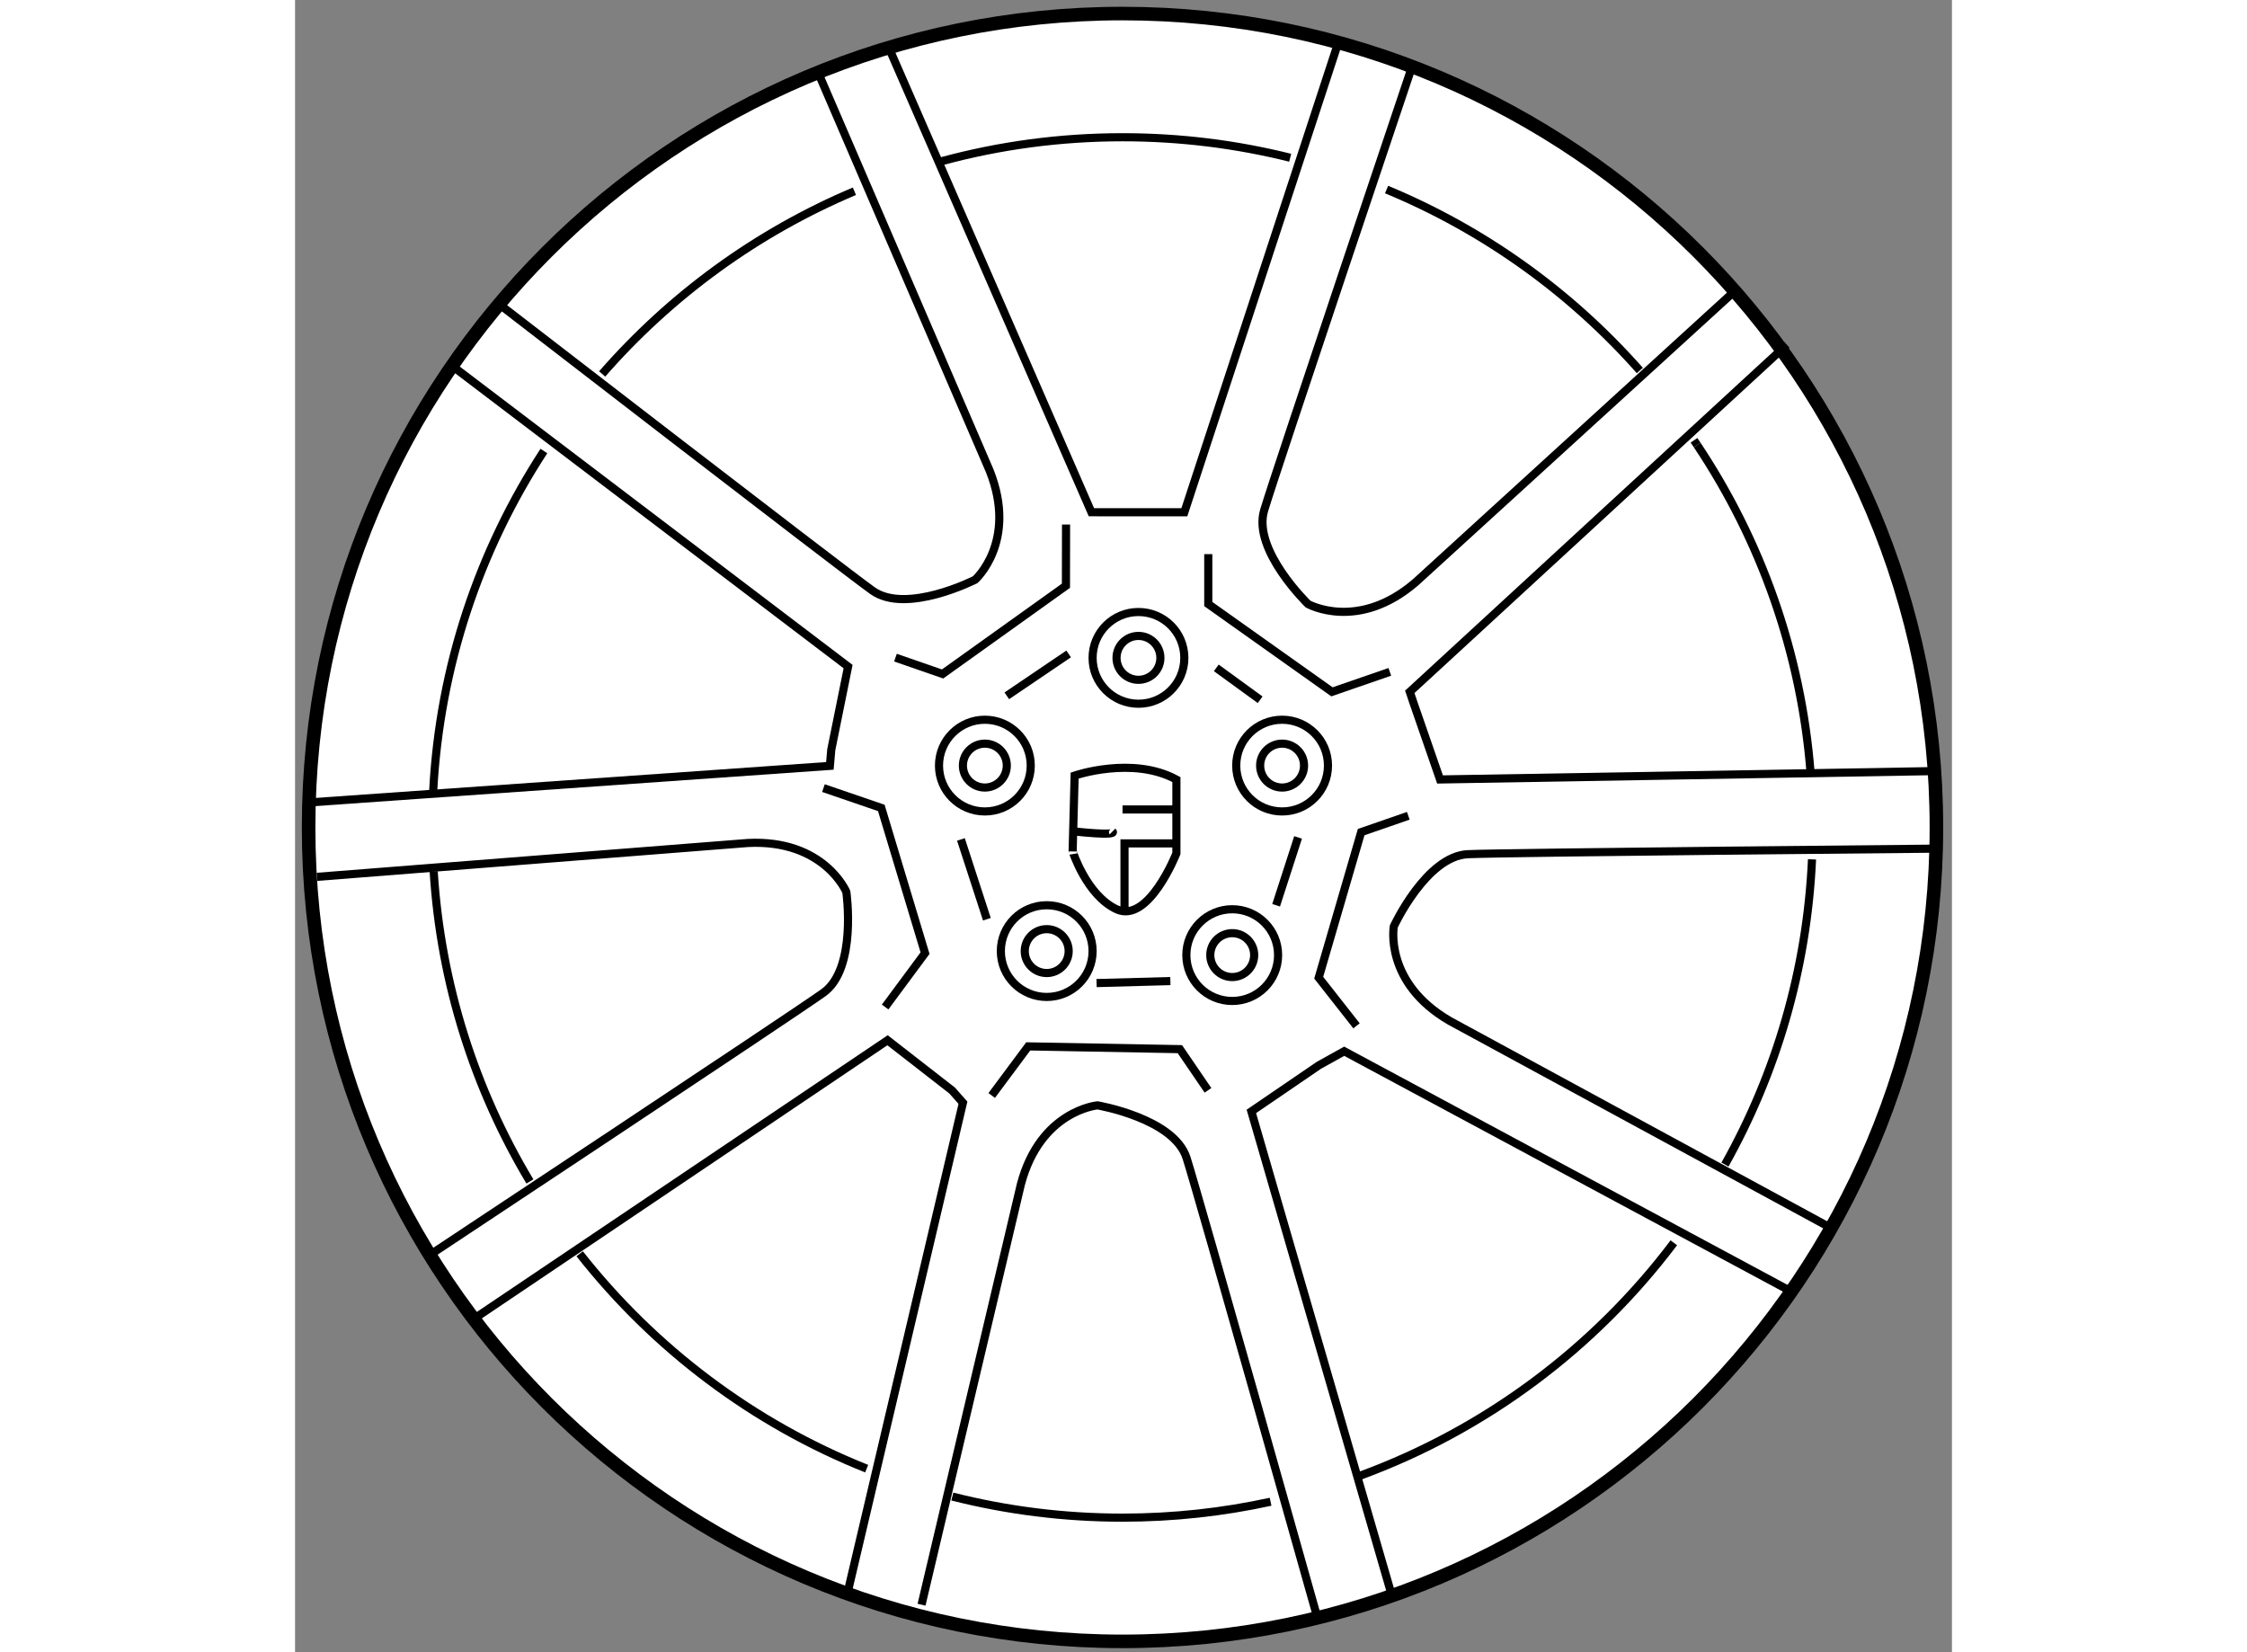 <?xml version="1.0" encoding="utf-8"?>
<!-- Generator: Adobe Illustrator 15.1.0, SVG Export Plug-In . SVG Version: 6.00 Build 0)  -->
<!DOCTYPE svg PUBLIC "-//W3C//DTD SVG 1.1//EN" "http://www.w3.org/Graphics/SVG/1.1/DTD/svg11.dtd">
<svg version="1.1" xmlns="http://www.w3.org/2000/svg" xmlns:xlink="http://www.w3.org/1999/xlink" x="0px" y="0px" width="244.8px"
	 height="180px" viewBox="9.069 5.646 61.112 60.939" enable-background="new 0 0 244.8 180" xml:space="preserve">
	
<rect x="9.069" y="5.646" width="61.112" height="60.939" fill="#808080" stroke="none"/>
	
<g><path fill="#FFFFFF" stroke="#000000" stroke-width="0.5" d="M9.569,36.165c0,16.58,13.44,30.02,30.019,30.02			c16.58,0,30.02-13.44,30.02-30.02c0-16.579-13.44-30.019-30.02-30.019C23.009,6.145,9.569,19.585,9.569,36.165z"></path><path fill="none" stroke="#000000" stroke-width="0.3" d="M43.783,33.883c0,0.936,0.757,1.692,1.692,1.692			c0.935,0,1.692-0.756,1.692-1.692c0-0.934-0.757-1.691-1.692-1.691C44.54,32.192,43.783,32.949,43.783,33.883z"></path><path fill="none" stroke="#000000" stroke-width="0.3" d="M44.665,33.883c0,0.448,0.363,0.81,0.81,0.81			c0.447,0,0.809-0.363,0.809-0.81c0-0.447-0.363-0.809-0.809-0.809C45.027,33.074,44.665,33.436,44.665,33.883z"></path><path fill="none" stroke="#000000" stroke-width="0.3" d="M38.485,29.911c0,0.935,0.758,1.691,1.692,1.691			c0.935,0,1.692-0.756,1.692-1.691c0-0.935-0.757-1.692-1.692-1.692C39.242,28.218,38.485,28.976,38.485,29.911z"></path><path fill="none" stroke="#000000" stroke-width="0.3" d="M39.368,29.911c0,0.447,0.362,0.809,0.809,0.809			c0.447,0,0.809-0.362,0.809-0.809c0-0.448-0.363-0.81-0.809-0.81C39.73,29.1,39.368,29.463,39.368,29.911z"></path><path fill="none" stroke="#000000" stroke-width="0.3" d="M41.943,40.873c0,0.935,0.757,1.692,1.692,1.692			c0.935,0,1.692-0.757,1.692-1.692c0-0.935-0.758-1.691-1.692-1.691C42.701,39.182,41.943,39.939,41.943,40.873z"></path><path fill="none" stroke="#000000" stroke-width="0.3" d="M42.826,40.873c0,0.448,0.363,0.81,0.809,0.81			c0.447,0,0.81-0.362,0.81-0.81c0-0.447-0.363-0.809-0.81-0.809C43.189,40.064,42.826,40.426,42.826,40.873z"></path><path fill="none" stroke="#000000" stroke-width="0.3" d="M35.101,40.726c0,0.935,0.758,1.691,1.692,1.691			c0.935,0,1.692-0.756,1.692-1.691c0-0.935-0.757-1.692-1.692-1.692C35.858,39.034,35.101,39.791,35.101,40.726z"></path><path fill="none" stroke="#000000" stroke-width="0.3" d="M35.983,40.726c0,0.447,0.363,0.809,0.81,0.809			c0.447,0,0.81-0.362,0.81-0.809c0-0.448-0.363-0.81-0.81-0.81C36.346,39.916,35.983,40.279,35.983,40.726z"></path><path fill="none" stroke="#000000" stroke-width="0.3" d="M32.82,33.883c0,0.936,0.758,1.692,1.692,1.692s1.692-0.756,1.692-1.692			c0-0.934-0.758-1.691-1.692-1.691S32.82,32.949,32.82,33.883z"></path><path fill="none" stroke="#000000" stroke-width="0.3" d="M33.702,33.883c0,0.448,0.363,0.81,0.809,0.81			c0.447,0,0.81-0.363,0.81-0.81c0-0.447-0.363-0.809-0.81-0.809C34.065,33.074,33.702,33.436,33.702,33.883z"></path><path fill="none" stroke="#000000" stroke-width="0.3" d="M39.368,39.182c1.182,0.551,2.208-2.06,2.208-2.06v-2.723			c-1.619-0.883-3.753-0.147-3.753-0.147l-0.074,2.796C37.749,37.048,38.264,38.667,39.368,39.182z"></path><polyline fill="none" stroke="#000000" stroke-width="0.3" points="39.662,39.181 39.662,36.753 41.649,36.753 		"></polyline><line fill="none" stroke="#000000" stroke-width="0.3" x1="39.589" y1="35.502" x2="41.501" y2="35.502"></line><path fill="none" stroke="#000000" stroke-width="0.3" d="M37.823,36.312c0,0,1.582,0.183,1.398,0"></path><path fill="none" stroke="#000000" stroke-width="0.3" d="M50.331,7.912c0,0-5.077,15.083-5.518,16.555			c-0.441,1.472,1.619,3.458,1.619,3.458s1.84,1.031,3.973-0.809l11.772-10.742"></path><polyline fill="none" stroke="#000000" stroke-width="0.3" points="42.752,26.085 42.752,27.925 47.314,31.163 49.448,30.426 					"></polyline><path fill="none" stroke="#000000" stroke-width="0.3" d="M69.781,36.945c0,0-15.914,0.141-17.449,0.206			c-1.535,0.064-2.737,2.662-2.737,2.662s-0.371,2.076,2.065,3.489l14.005,7.606"></path><polyline fill="none" stroke="#000000" stroke-width="0.3" points="69.724,34.083 51.3,34.395 50.312,31.544 50.184,31.163 			64.09,18.36 		"></polyline><polyline fill="none" stroke="#000000" stroke-width="0.3" points="50.129,35.735 48.391,36.337 46.825,41.707 48.219,43.482 					"></polyline><path fill="none" stroke="#000000" stroke-width="0.3" d="M46.729,65.142c0,0-4.312-15.32-4.777-16.784			c-0.465-1.465-3.286-1.943-3.286-1.943s-2.101,0.185-2.825,2.908l-3.665,15.51"></path><polyline fill="none" stroke="#000000" stroke-width="0.3" points="49.476,64.336 44.341,46.638 46.833,44.937 47.765,44.419 			64.415,53.367 		"></polyline><polyline fill="none" stroke="#000000" stroke-width="0.3" points="42.741,45.861 41.704,44.342 36.111,44.24 34.764,46.051 		"></polyline><path fill="none" stroke="#000000" stroke-width="0.3" d="M14.032,51.938c0,0,13.271-8.784,14.523-9.676			c1.253-0.89,0.847-3.72,0.847-3.72s-0.819-1.945-3.633-1.804L9.88,37.987"></path><polyline fill="none" stroke="#000000" stroke-width="0.3" points="15.638,54.307 30.922,44.014 33.303,45.867 33.703,46.319 			29.475,64.272 		"></polyline><polyline fill="none" stroke="#000000" stroke-width="0.3" points="30.833,42.788 32.305,40.801 30.692,35.445 28.558,34.714 					"></polyline><path fill="none" stroke="#000000" stroke-width="0.3" d="M16.515,16.802c0,0,12.596,9.726,13.845,10.624			c1.246,0.899,3.794-0.399,3.794-0.399s1.577-1.402,0.535-4.02L28.383,8.371"></path><polyline fill="none" stroke="#000000" stroke-width="0.3" points="47.608,7.029 41.869,24.54 38.853,24.54 38.441,24.538 			30.885,7.212 		"></polyline><polyline fill="none" stroke="#000000" stroke-width="0.3" points="14.792,19.087 29.467,30.232 28.847,33.296 28.795,33.894 			9.591,35.243 		"></polyline><polyline fill="none" stroke="#000000" stroke-width="0.3" points="31.214,29.902 32.952,30.504 37.502,27.25 37.506,24.993 		"></polyline><line fill="none" stroke="#000000" stroke-width="0.3" x1="35.321" y1="31.31" x2="37.602" y2="29.765"></line><line fill="none" stroke="#000000" stroke-width="0.3" x1="43.047" y1="30.279" x2="44.665" y2="31.456"></line><line fill="none" stroke="#000000" stroke-width="0.3" x1="46.064" y1="36.533" x2="45.254" y2="39.035"></line><line fill="none" stroke="#000000" stroke-width="0.3" x1="38.632" y1="41.905" x2="41.354" y2="41.831"></line><line fill="none" stroke="#000000" stroke-width="0.3" x1="33.629" y1="36.607" x2="34.586" y2="39.55"></line><path fill="none" stroke="#000000" stroke-width="0.3" d="M64.967,34.148c-0.349-4.449-1.841-8.577-4.183-12.089"></path><path fill="none" stroke="#000000" stroke-width="0.3" d="M61.809,48.599c1.882-3.356,3.025-7.182,3.211-11.257"></path><path fill="none" stroke="#000000" stroke-width="0.3" d="M48.344,60.077c4.643-1.701,8.653-4.715,11.579-8.593"></path><path fill="none" stroke="#000000" stroke-width="0.3" d="M33.312,60.843c2.007,0.509,4.111,0.779,6.277,0.779			c1.875,0,3.702-0.203,5.461-0.587"></path><path fill="none" stroke="#000000" stroke-width="0.3" d="M19.567,51.889c2.748,3.495,6.392,6.252,10.585,7.926"></path><path fill="none" stroke="#000000" stroke-width="0.3" d="M14.182,37.786c0.262,4.163,1.523,8.054,3.549,11.436"></path><path fill="none" stroke="#000000" stroke-width="0.3" d="M18.247,22.281c-2.372,3.638-3.839,7.92-4.082,12.526"></path><path fill="none" stroke="#000000" stroke-width="0.3" d="M29.7,12.7c-3.598,1.518-6.774,3.839-9.304,6.739"></path><path fill="none" stroke="#000000" stroke-width="0.3" d="M45.773,11.464c-1.98-0.494-4.051-0.756-6.185-0.756			c-2.308,0-4.546,0.308-6.671,0.884"></path><path fill="none" stroke="#000000" stroke-width="0.3" d="M58.669,19.311c-2.546-2.88-5.735-5.18-9.341-6.674"></path><path fill="none" stroke="#000000" stroke-width="0.3" d="M60.784,22.059c-0.039-0.059-0.078-0.116-0.117-0.174"></path></g>


</svg>